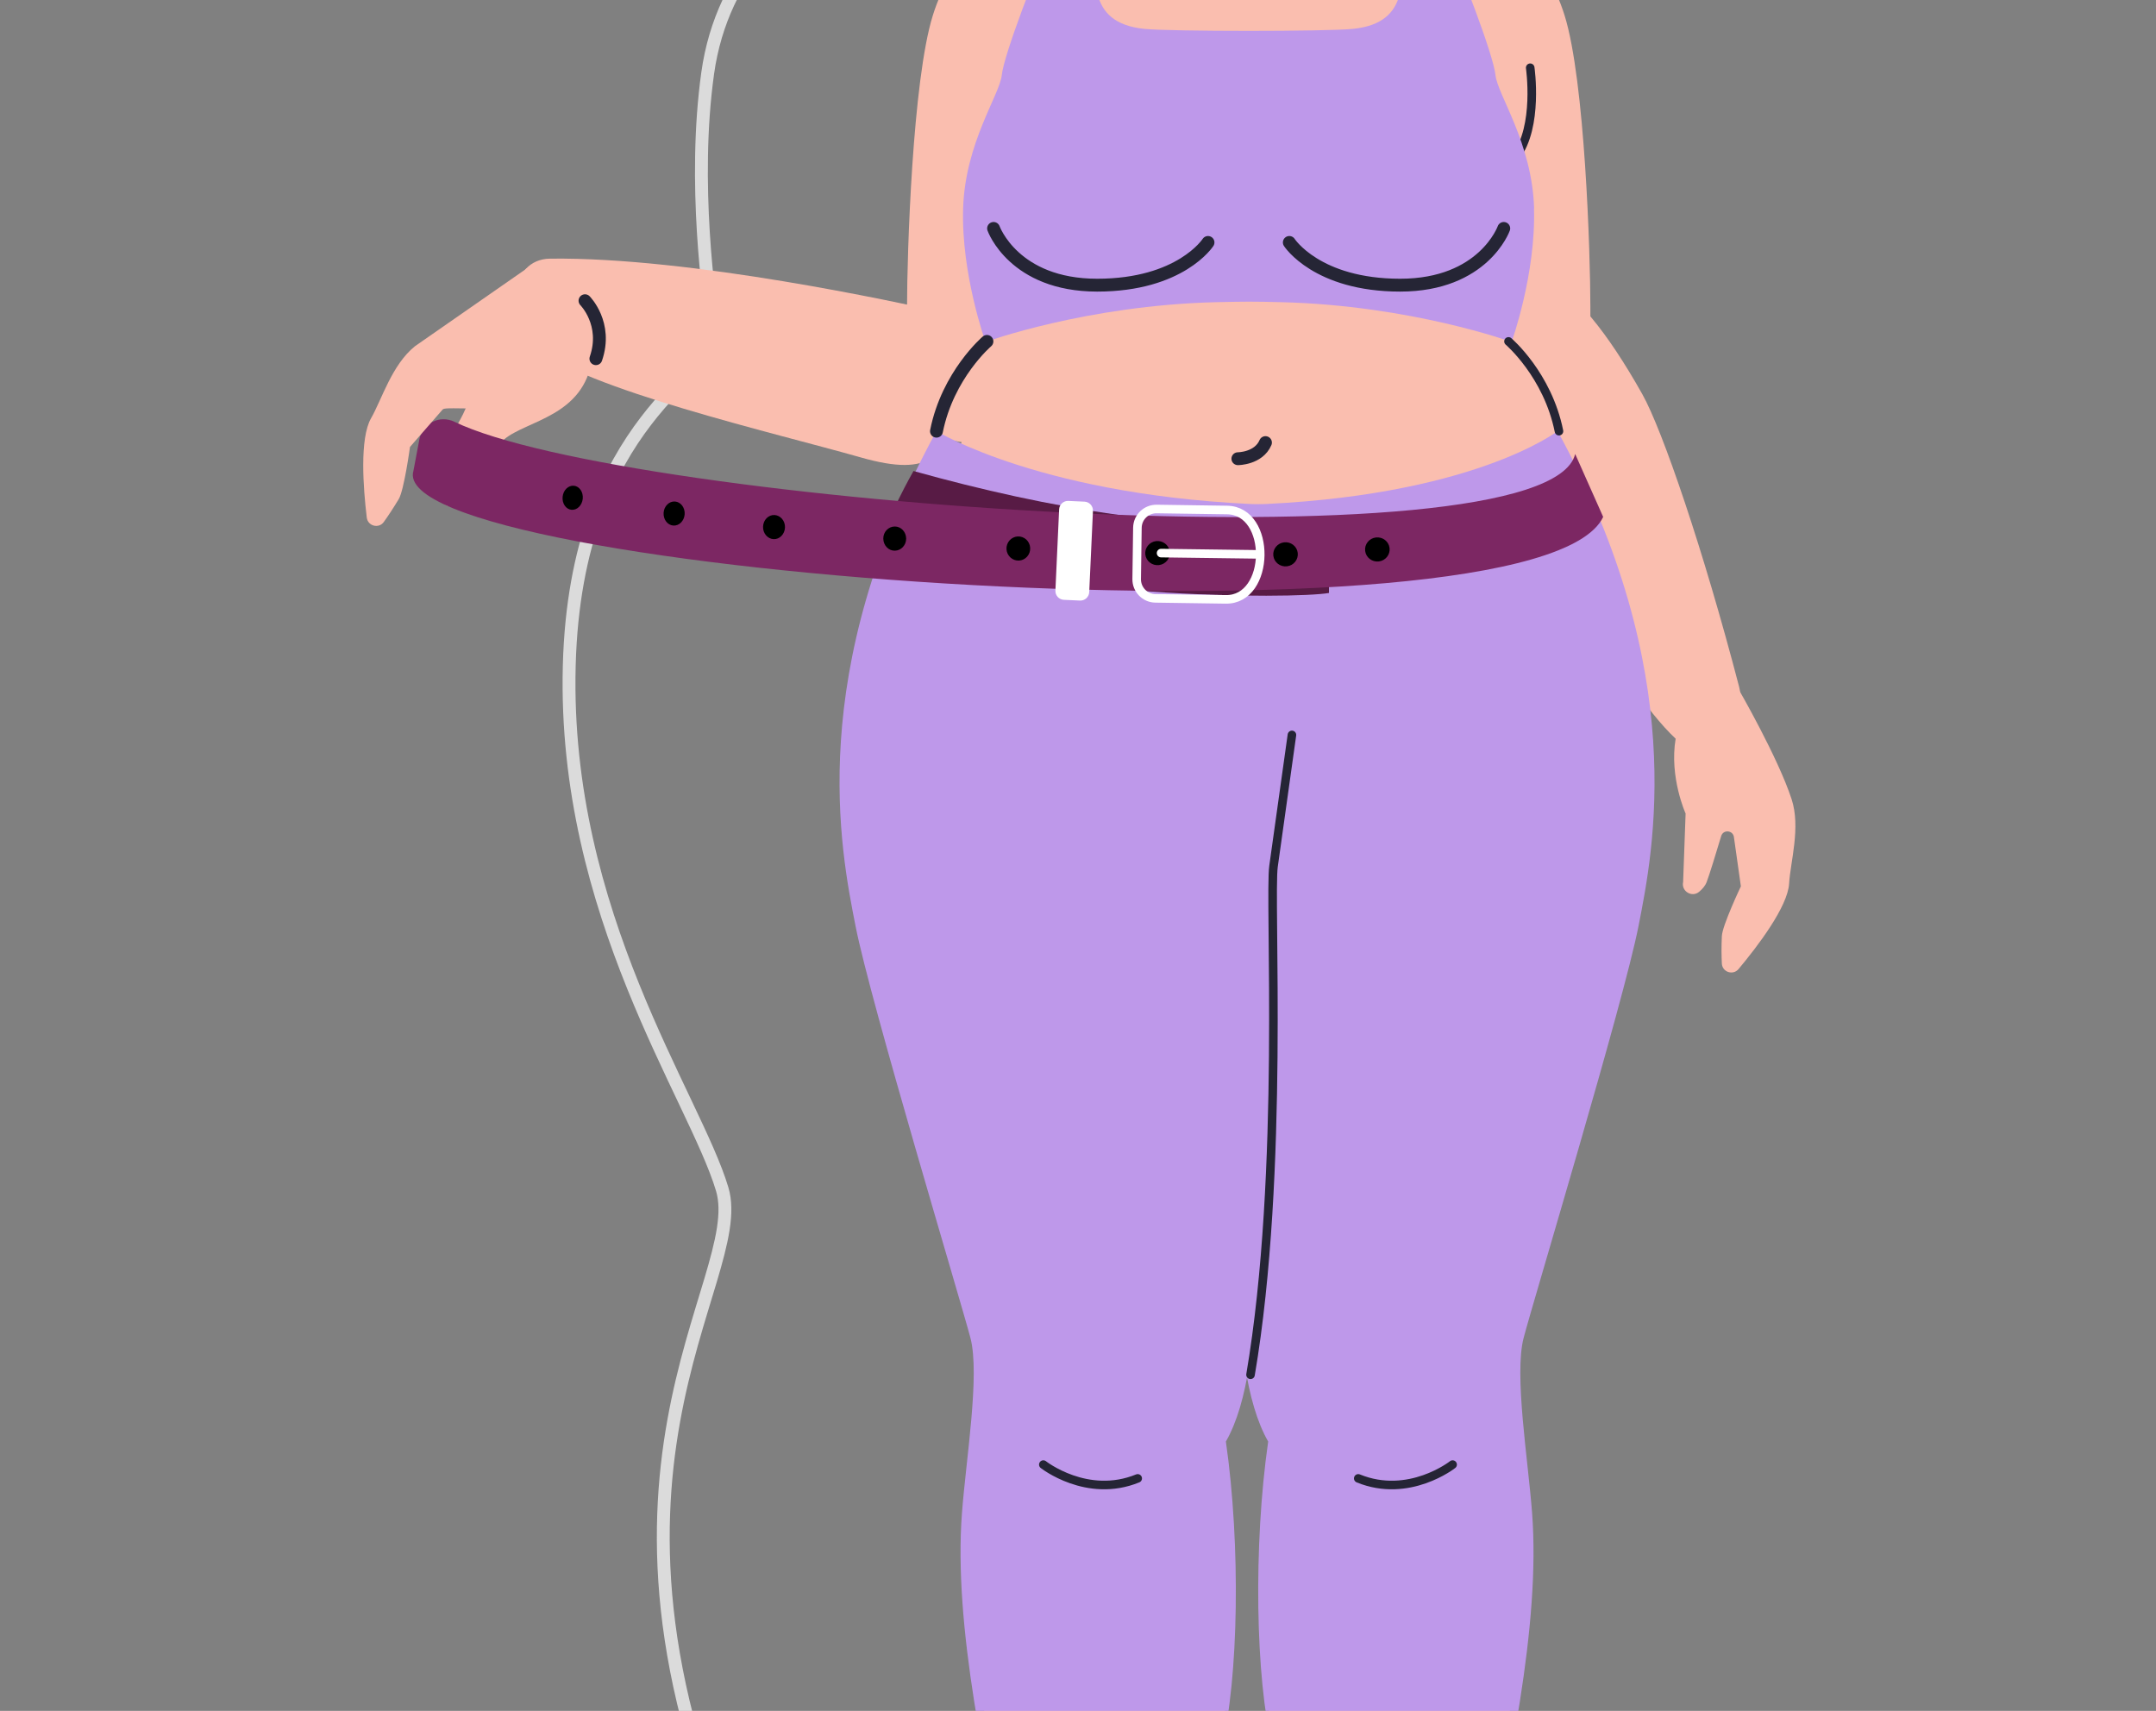 <svg width="155" height="123" viewBox="0 0 155 123" fill="none" xmlns="http://www.w3.org/2000/svg">
<rect x="0" y="0" width="155" height="123" fill="#808080" stroke="none"/>
<g clip-path="url(#clip0_2965_4700)">
<g clip-path="url(#clip1_2965_4700)">
<path d="M50.419 160.414C50.419 157.17 55.511 151.613 55.281 147.446C55.051 143.278 54.236 136.561 54.236 136.561C39.879 106.343 53.886 92.1 51.923 85.499C49.959 78.897 40.459 65.699 40.924 47.869C41.389 30.038 51.693 26.68 51.343 24.131C50.993 21.582 49.776 13.158 50.878 5.256C52.962 -9.681 71.487 -12.804 71.487 -12.804C71.487 -12.804 69.988 -17.661 70.328 -26.237C70.798 -37.811 77.974 -38.046 77.974 -38.046" stroke="#DBDBDB" stroke-width="0.924" stroke-linecap="round" stroke-linejoin="round"/>
<path d="M109.639 -3.388C106.793 -6.401 99.831 -10.208 89.772 -10.208C79.713 -10.208 72.751 -6.401 69.905 -3.388C66.594 0.122 67.591 5.559 69.419 9.476C71.822 14.636 71.331 17.206 72.929 24.293C75.117 34.007 104.432 34.007 106.621 24.293C108.214 17.206 107.728 14.636 110.13 9.476C111.958 5.559 112.956 0.117 109.645 -3.388H109.639Z" fill="#FABEAF"/>
<path d="M67.586 22.402C64.708 21.781 49.724 18.47 39.54 18.595C36.589 18.632 36.202 22.977 38.453 24.93C41.932 27.954 55.756 31.14 61.883 32.885C67.095 34.373 67.873 32.665 69.226 29.349C71.148 24.643 68.275 22.543 67.586 22.397V22.402Z" fill="#FABEAF"/>
<path d="M77.284 -5.8C78.334 -5.701 79.781 -4.991 80.496 -4.218C81.849 -2.761 83.609 -0.155 83.05 3.245C82.632 5.794 79.64 8.802 77.786 9.288C75.582 12.866 75.853 20.789 75.446 22.799C74.668 26.638 73.691 32.19 69.304 31.803C64.917 31.417 65.209 25.86 65.209 22.058C65.209 18.256 65.601 5.778 67.064 1.104C68.395 -3.152 71.508 -6.338 77.279 -5.8H77.284Z" fill="#FABEAF"/>
<path d="M102.26 -5.8C101.21 -5.701 99.763 -4.991 99.048 -4.218C97.695 -2.761 95.935 -0.155 96.494 3.245C96.912 5.794 99.904 8.802 101.758 9.288C103.962 12.866 103.691 20.789 104.098 22.799C104.876 26.638 105.853 32.19 110.24 31.803C114.627 31.417 114.335 25.86 114.335 22.058C114.335 18.256 113.943 5.778 112.481 1.104C111.149 -3.152 108.036 -6.338 102.265 -5.8H102.26Z" fill="#FABEAF"/>
<path d="M118.074 28.346C119.516 30.916 122.456 39.507 125.026 49.362C125.773 52.219 121.239 50.83 118.758 49.174C114.925 46.615 112.778 42.061 109.472 36.619C106.657 31.986 103.435 26.523 106.245 21.891C108.882 17.545 112.904 19.138 118.074 28.346Z" fill="#FABEAF"/>
<path d="M125.026 49.613C125.026 49.613 127.82 54.454 128.802 57.452C129.47 59.484 128.713 61.97 128.624 63.516C128.53 65.192 126.331 68.065 124.989 69.668C124.592 70.144 123.819 69.888 123.788 69.271C123.762 68.754 123.751 68.102 123.788 67.302C123.814 66.55 125.156 63.72 125.156 63.72L124.655 60.179C124.587 59.677 123.882 59.625 123.741 60.105C123.354 61.39 122.895 62.894 122.696 63.411C122.597 63.678 122.393 63.913 122.158 64.111C121.641 64.55 120.858 64.075 121.004 63.411L121.182 58.486C121.182 58.486 120.001 55.88 120.466 53.107C118.314 51.081 116.043 47.456 113.551 43.283L125.031 49.613H125.026Z" fill="#FABEAF"/>
<path d="M110.01 4.87C110.01 4.87 110.627 9.105 108.976 11.262" stroke="#252535" stroke-width="0.616" stroke-linecap="round" stroke-linejoin="round"/>
<path d="M110.292 14.981C110.146 10.259 107.66 6.823 107.514 5.397C107.368 3.971 105.028 -2.197 103.712 -4.975C102.395 -7.754 102.834 -8.616 99.325 -8.913C99.325 -8.913 100.787 -7.9 100.787 -4.829C100.787 -1.758 101.518 1.637 97.277 2.075C95.402 2.269 84.132 2.269 82.257 2.075C78.016 1.637 78.747 -1.758 78.747 -4.829C78.747 -7.9 80.209 -8.913 80.209 -8.913C76.7 -8.616 77.138 -7.754 75.822 -4.975C74.506 -2.197 72.166 3.971 72.02 5.397C71.874 6.823 69.388 10.259 69.241 14.981C69.095 19.702 70.85 24.585 70.85 24.585C70.85 24.585 78.068 21.953 87.427 21.724C88.252 21.703 89.025 21.692 89.762 21.687C90.503 21.687 91.276 21.703 92.096 21.724C101.455 21.953 108.673 24.585 108.673 24.585C108.673 24.585 110.428 19.702 110.282 14.981H110.292Z" fill="#BE98EA"/>
<path d="M86.847 17.43C86.847 17.43 84.873 20.501 78.877 20.501C72.882 20.501 71.43 16.422 71.43 16.422" stroke="#252535" stroke-width="0.924" stroke-linecap="round" stroke-linejoin="round"/>
<path d="M108.109 16.422C108.109 16.422 106.657 20.501 100.661 20.501C94.666 20.501 92.692 17.43 92.692 17.43" stroke="#252535" stroke-width="0.924" stroke-linecap="round" stroke-linejoin="round"/>
<path d="M116.706 50.851C115.16 40.755 113.771 39.93 111.608 35.297C109.446 30.665 108.517 26.361 108.997 24.586L89.939 23.901V23.881L89.652 23.891L89.365 23.881V23.901L70.307 24.586C70.787 26.361 69.858 30.665 67.695 35.297C65.533 39.93 64.144 40.76 62.598 50.851C61.063 60.879 75.08 65.187 89.652 64.597C104.223 65.187 118.241 60.879 116.706 50.851Z" fill="#FABEAF"/>
<path d="M74.898 35.13C64.343 35.794 59.041 55.05 63.11 70.384C67.178 85.713 71.414 100.947 73.08 103.627C74.746 106.306 78.528 108.844 83.876 106.729C89.224 104.614 89.281 93.949 89.281 85.765C89.281 77.581 90.012 65.657 88.973 55.316C88.184 47.461 88.524 34.274 74.898 35.13Z" fill="#964884"/>
<path d="M84.231 148.976C84.93 146.427 83.468 140.04 87.14 127.96C89.448 120.36 87.584 108.813 87.291 105.288C86.414 94.722 82.669 95.751 78.71 95.542C74.543 95.323 71.44 96.158 71.226 98.007C70.834 101.391 68.625 111.743 71.78 130.31C73.352 139.57 74.939 146.38 75.509 149.138C76.35 153.165 82.544 155.097 84.231 148.971V148.976Z" fill="#FABEAF"/>
<path d="M67.325 30.994C67.325 30.994 75.127 35.794 91.344 36.29C91.344 36.29 91.652 56.81 90.885 70.875C90.117 84.94 91.344 98.012 88.132 103.637C89.203 111.085 89.051 120.679 87.824 125.646C86.597 130.613 85.072 135.245 84.915 137.559C84.915 137.559 76.501 139.382 72.981 137.23C70.84 127.301 68.541 116.877 69.158 108.771C69.445 104.948 70.458 98.843 69.769 96.195C69.079 93.547 62.577 72.034 61.507 66.576C60.436 61.119 57.835 48.375 67.319 30.999L67.325 30.994Z" fill="#BE98EA"/>
<path d="M104.406 35.13C114.961 35.794 120.263 55.05 116.194 70.384C112.125 85.713 107.89 100.947 106.224 103.627C104.558 106.306 100.776 108.844 95.428 106.729C90.08 104.614 90.023 93.949 90.023 85.765C90.023 77.581 89.292 65.657 90.331 55.316C91.12 47.461 90.78 34.274 104.406 35.13Z" fill="#964884"/>
<path d="M95.073 148.976C94.373 146.427 95.836 140.04 92.164 127.96C89.856 120.36 91.72 108.813 92.013 105.288C92.89 94.722 96.635 95.751 100.594 95.542C104.761 95.323 107.864 96.158 108.078 98.007C108.47 101.391 110.679 111.743 107.524 130.31C105.952 139.57 104.364 146.38 103.795 149.138C102.954 153.165 96.76 155.097 95.073 148.971V148.976Z" fill="#FABEAF"/>
<path d="M111.979 30.994C111.979 30.994 105.785 35.794 89.568 36.29C89.568 36.29 87.652 56.81 88.419 70.875C89.187 84.94 87.96 98.012 91.172 103.637C90.101 111.085 90.252 120.679 91.48 125.646C92.707 130.613 94.232 135.245 94.389 137.559C94.389 137.559 102.803 139.382 106.323 137.23C108.464 127.301 110.762 116.877 110.146 108.771C109.859 104.948 108.846 98.843 109.535 96.195C110.224 93.547 116.727 72.034 117.797 66.576C118.868 61.119 121.469 48.375 111.984 30.999L111.979 30.994Z" fill="#BE98EA"/>
<path d="M92.88 52.835C92.88 52.835 91.887 59.949 91.558 62.268C91.229 64.587 92.383 84.276 89.903 98.837" stroke="#252535" stroke-width="0.616" stroke-linecap="round" stroke-linejoin="round"/>
<path d="M75.007 105.293C75.007 105.293 78.151 107.774 81.792 106.285" stroke="#252535" stroke-width="0.616" stroke-linecap="round" stroke-linejoin="round"/>
<path d="M104.432 105.293C104.432 105.293 101.288 107.774 97.648 106.285" stroke="#252535" stroke-width="0.616" stroke-linecap="round" stroke-linejoin="round"/>
<path d="M70.954 24.544C70.954 24.544 68.139 26.941 67.325 30.999" stroke="#252535" stroke-width="0.924" stroke-linecap="round" stroke-linejoin="round"/>
<path d="M108.449 24.544C108.449 24.544 111.264 26.941 112.078 30.999" stroke="#252535" stroke-width="0.616" stroke-linecap="round" stroke-linejoin="round"/>
<path d="M88.994 32.978C88.994 32.978 90.482 32.978 90.978 31.819" stroke="#252535" stroke-width="0.924" stroke-linecap="round" stroke-linejoin="round"/>
<path d="M35.105 24.392C35.105 24.392 34.04 28.461 33.11 30.122C31.256 33.433 31.22 35.177 31.883 36.128C32.181 36.551 32.828 36.499 33.074 36.044C33.721 34.859 35.043 32.597 36.234 31.595C37.884 30.205 41.963 29.944 42.574 25.776C38.667 22.131 35.105 24.387 35.105 24.387V24.392Z" fill="#FABEAF"/>
<path d="M65.674 33.861C65.674 33.861 63.59 37.507 63.502 38.896C74.355 43.153 93.115 43.064 95.543 42.63C95.543 40.98 95.543 37.768 95.543 37.768C85.369 38.264 75.457 36.593 65.669 33.861H65.674Z" fill="#581B45"/>
<path d="M115.259 37.157C110.553 47.205 27.522 41.288 29.721 33.856L30.154 31.568C30.374 30.419 31.622 29.814 32.677 30.325C44.898 36.232 111.217 41.069 113.243 32.639L115.254 37.157H115.259Z" fill="#7C2763"/>
<path d="M37.915 19.269L29.836 24.888C28.17 26.225 27.449 28.722 26.676 30.069C25.84 31.526 26.117 35.13 26.368 37.209C26.441 37.82 27.23 38.029 27.59 37.528C27.893 37.11 28.253 36.566 28.666 35.882C29.052 35.235 29.475 32.132 29.475 32.132L31.826 29.437C32.155 29.056 38.662 30.299 41.127 26.91L41.477 24.476L37.915 19.264V19.269Z" fill="#FABEAF"/>
<path d="M42.057 21.619C42.057 21.619 43.707 23.269 42.84 25.787" stroke="#252535" stroke-width="0.924" stroke-linecap="round" stroke-linejoin="round"/>
<path d="M41.895 35.856C41.848 36.331 41.488 36.687 41.086 36.65C40.683 36.614 40.401 36.191 40.448 35.715C40.495 35.24 40.856 34.885 41.258 34.921C41.66 34.958 41.942 35.381 41.895 35.856Z" fill="black"/>
<path d="M49.222 36.974C49.186 37.454 48.82 37.815 48.403 37.783C47.985 37.752 47.677 37.34 47.708 36.864C47.739 36.389 48.11 36.023 48.528 36.055C48.946 36.086 49.254 36.499 49.222 36.974Z" fill="black"/>
<path d="M56.435 37.924C56.414 38.405 56.049 38.781 55.615 38.76C55.182 38.739 54.842 38.342 54.858 37.862C54.874 37.381 55.245 37.005 55.678 37.026C56.111 37.047 56.451 37.444 56.435 37.924Z" fill="black"/>
<path d="M65.147 38.718C65.147 39.199 64.781 39.585 64.327 39.59C63.872 39.596 63.507 39.204 63.502 38.724C63.496 38.243 63.867 37.856 64.322 37.851C64.776 37.846 65.141 38.238 65.147 38.718Z" fill="black"/>
<path d="M74.062 39.387C74.088 39.867 73.728 40.275 73.258 40.301C72.788 40.327 72.385 39.956 72.359 39.481C72.333 39.006 72.694 38.593 73.164 38.567C73.634 38.541 74.036 38.906 74.062 39.387Z" fill="black"/>
<path d="M84.095 39.658C84.152 40.134 83.808 40.567 83.322 40.625C82.836 40.682 82.397 40.343 82.34 39.867C82.283 39.392 82.627 38.959 83.113 38.901C83.599 38.844 84.037 39.183 84.095 39.658Z" fill="black"/>
<path d="M93.297 39.747C93.355 40.222 93.01 40.656 92.525 40.713C92.039 40.771 91.6 40.431 91.543 39.956C91.485 39.481 91.83 39.047 92.316 38.99C92.801 38.932 93.24 39.272 93.297 39.747Z" fill="black"/>
<path d="M99.899 39.397C99.956 39.873 99.612 40.306 99.126 40.364C98.64 40.421 98.201 40.081 98.144 39.606C98.087 39.131 98.431 38.697 98.917 38.64C99.403 38.583 99.841 38.922 99.899 39.397Z" fill="black"/>
<path d="M88.122 43.09L83.066 43.017C82.309 43.006 81.708 42.385 81.719 41.627L81.771 37.94C81.781 37.183 82.403 36.582 83.16 36.593L88.216 36.666C91.459 36.713 91.365 43.137 88.127 43.09H88.122Z" stroke="white" stroke-width="0.616" stroke-linecap="round" stroke-linejoin="round"/>
<path d="M83.473 39.763L90.247 39.852" stroke="white" stroke-width="0.616" stroke-linecap="round" stroke-linejoin="round"/>
<path d="M76.143 36.619L75.876 42.457C75.86 42.809 76.132 43.107 76.484 43.123L77.642 43.176C77.993 43.192 78.291 42.92 78.307 42.569L78.575 36.73C78.591 36.379 78.319 36.081 77.967 36.065L76.809 36.012C76.457 35.996 76.159 36.268 76.143 36.619Z" fill="white"/>
</g>
</g>
<defs>
<clipPath id="clip0_2965_4700">
<rect width="153.857" height="123" fill="white" transform="translate(0.667)"/>
</clipPath>
<clipPath id="clip1_2965_4700">
<rect width="102.956" height="200.094" fill="white" transform="translate(26.117 -38.547)"/>
</clipPath>
</defs>
</svg>
